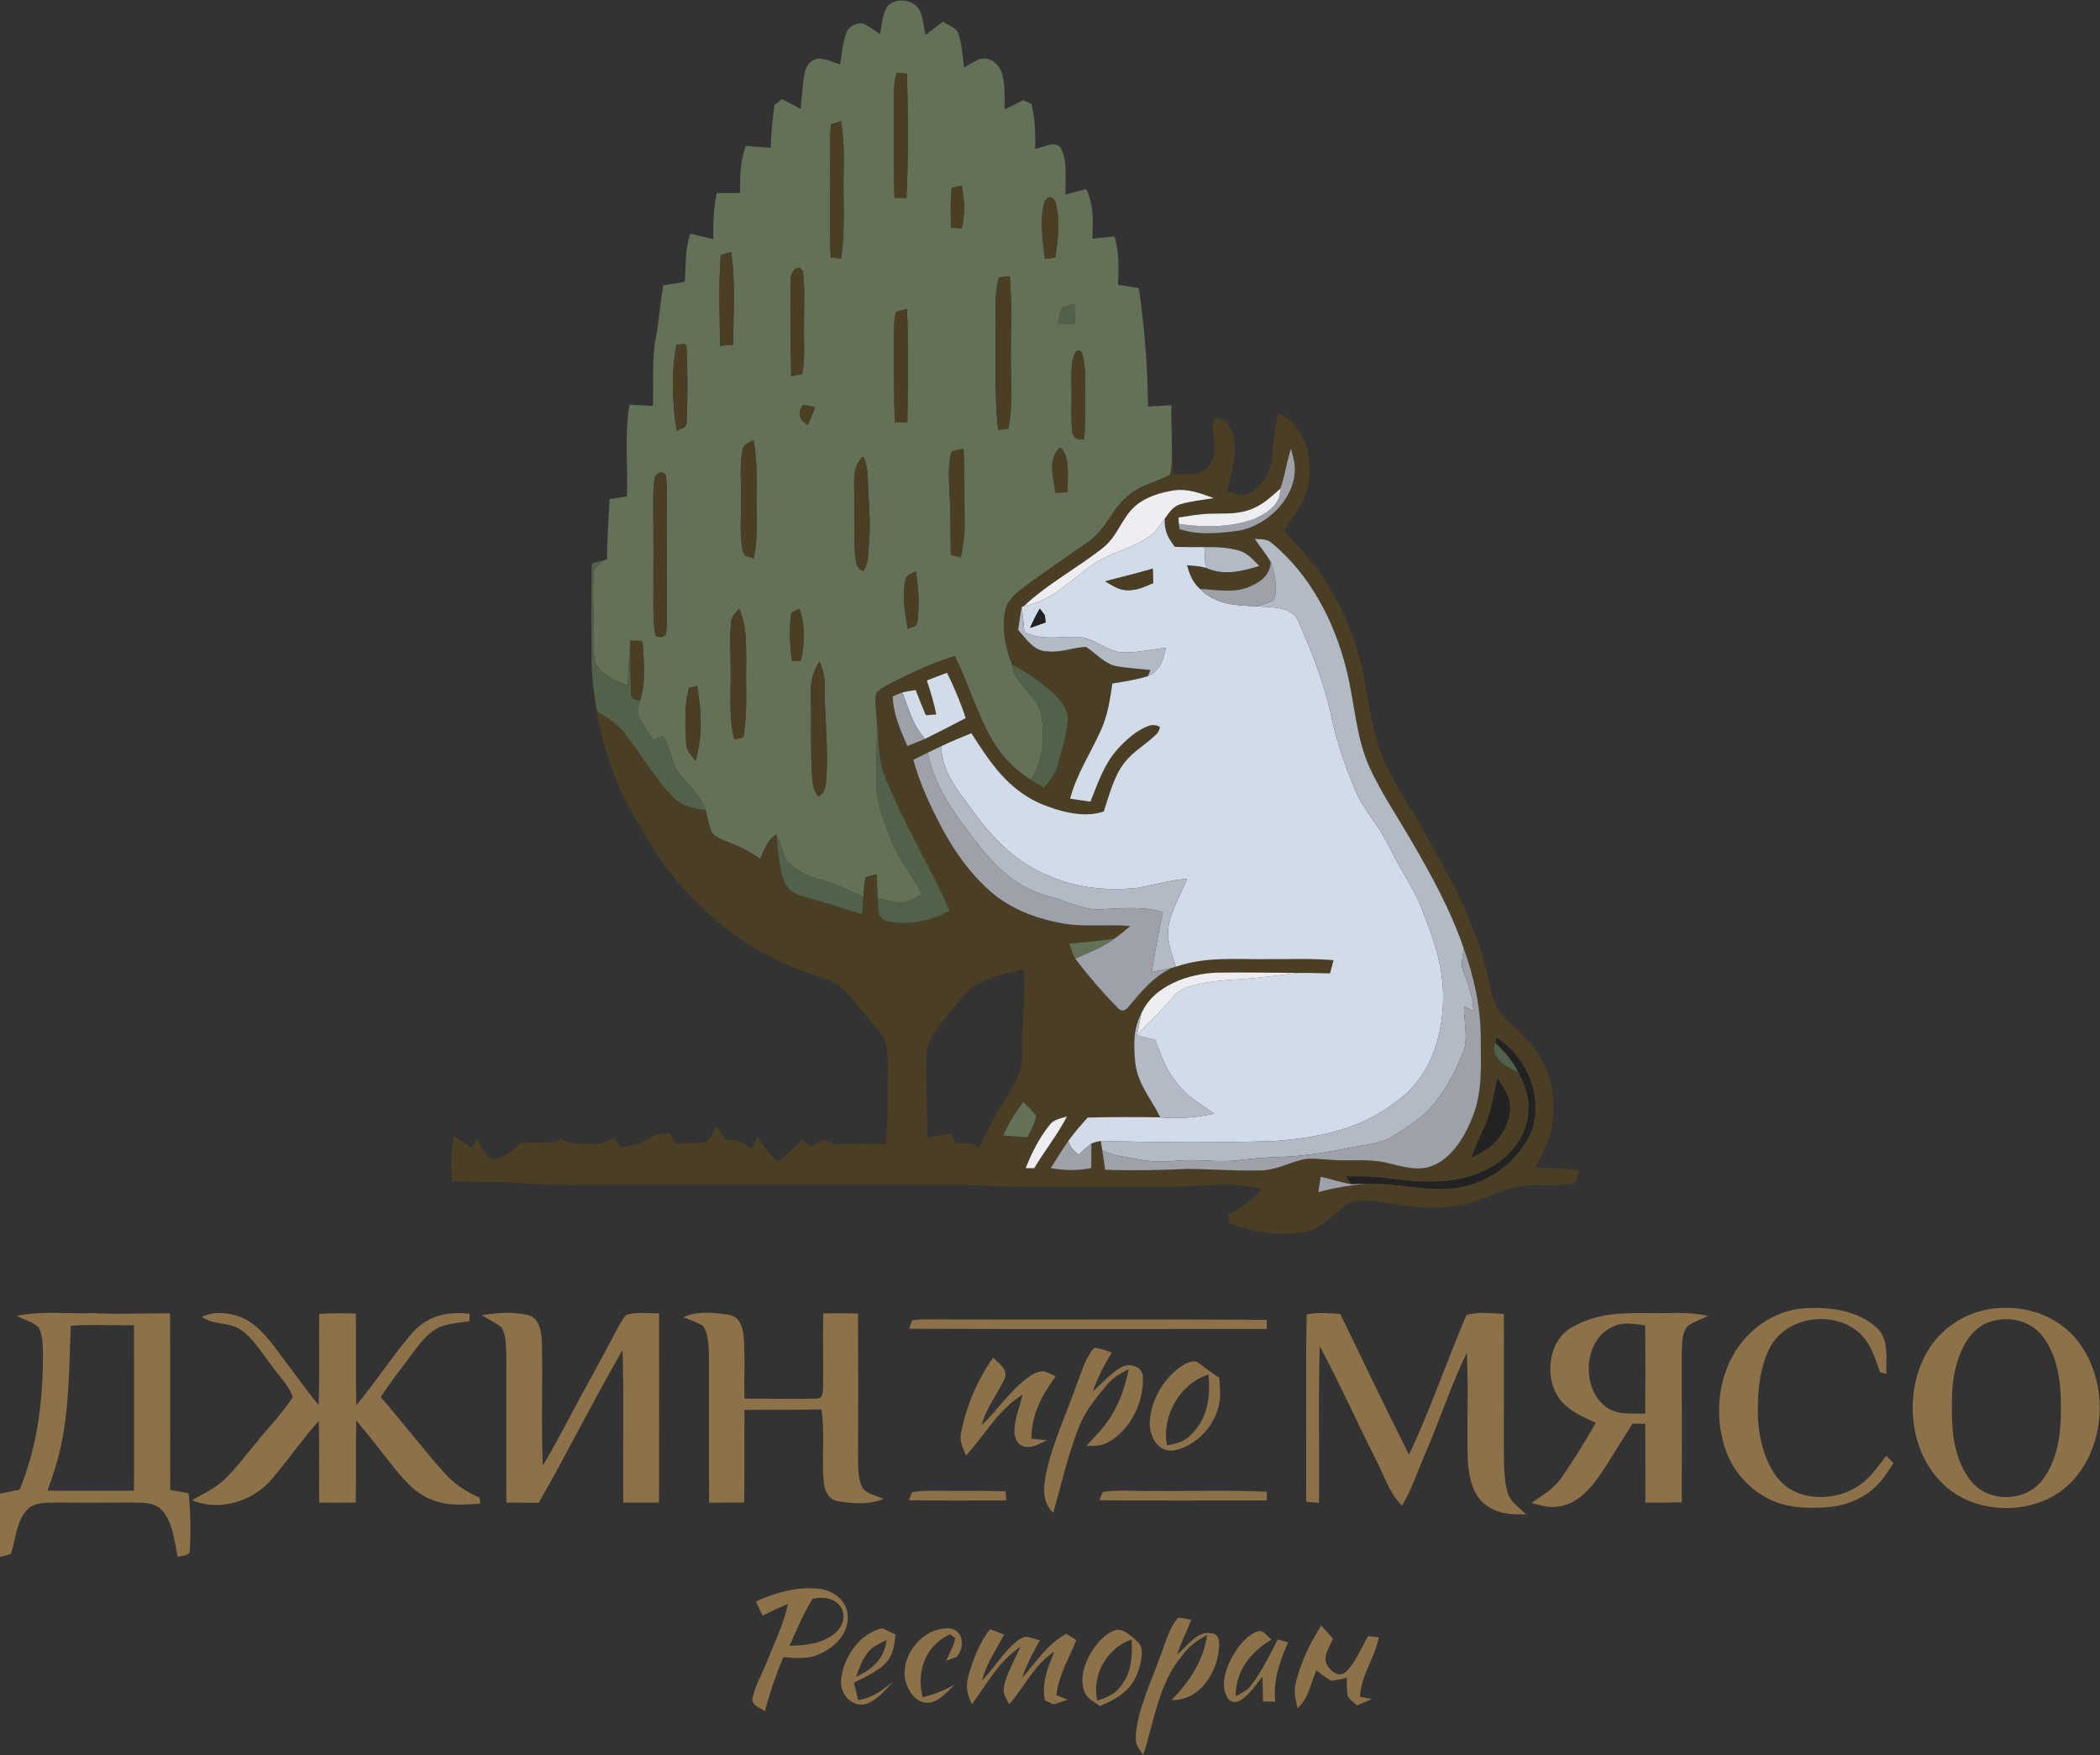 <?xml version="1.0" encoding="UTF-8"?> <svg xmlns="http://www.w3.org/2000/svg" width="140" height="117" viewBox="0 0 140 117" fill="none"><rect x="0" y="0" width="140" height="117" fill="#333333" stroke="none"/><g clip-path="url(#clip0_192_12)"><path d="M32.106 87.664C33.093 87.523 34.154 87.42 35.136 87.642C35.929 87.812 36.078 88.665 36.123 89.352C36.199 92.129 36.067 94.918 36.188 97.696C36.831 96.621 37.42 95.52 38.005 94.412C39.001 92.521 40.066 90.663 41.049 88.766C41.252 88.385 41.46 87.978 41.739 87.649C42.422 87.438 43.228 87.546 43.938 87.55C43.943 91.754 43.952 95.959 43.934 100.162C43.141 100.164 42.348 100.164 41.556 100.16C41.511 96.767 41.602 93.372 41.507 89.981C39.564 93.334 37.838 96.814 35.916 100.176C35.197 100.167 34.477 100.162 33.761 100.156C33.736 96.854 33.756 93.553 33.754 90.252C33.725 89.694 33.745 88.922 33.41 88.452C33.002 88.152 32.537 87.931 32.106 87.664Z" fill="#8D7149"></path><path d="M61.377 0.828C61.542 1.309 61.607 1.833 61.694 2.332C62.08 2.039 62.477 1.739 62.862 1.446C63.17 1.654 63.683 1.822 63.869 2.158C64.13 2.896 64.17 3.735 64.273 4.508C64.619 4.302 64.969 4.064 65.347 3.926C66.012 3.78 66.557 4.232 66.778 4.83C67.024 5.598 66.963 6.495 66.981 7.294C67.394 7.086 67.807 6.88 68.22 6.674C68.403 6.759 68.584 6.844 68.767 6.932C68.995 7.925 69.047 8.908 69.009 9.924C69.585 9.834 70.482 9.241 70.788 10.014C71.177 10.88 70.998 12.039 71.036 12.972C71.494 12.849 71.951 12.724 72.412 12.601C72.938 13.673 72.869 14.749 72.822 15.909C73.316 15.86 73.811 15.808 74.305 15.757C74.606 16.826 74.6 17.885 74.526 18.986C74.99 19.058 75.455 19.132 75.919 19.203C76.303 21.82 76.509 24.45 76.536 27.093C77.056 27.066 77.576 27.039 78.094 27.015C78.09 28.25 78.143 29.486 78.121 30.721C78.096 31.025 78.119 31.406 77.969 31.677C77.078 32.138 76.16 32.299 75.337 32.935C74.131 33.852 73.798 35.276 72.521 36.146C71.15 37.086 69.788 38.035 68.442 39.009C67.919 39.412 67.251 39.882 67.062 40.547C66.738 41.807 67.026 43.114 67.47 44.304C67.6 45.641 69.254 46.368 69.455 47.8C69.603 49.146 69.565 50.855 68.712 51.984C67.64 51.299 66.789 50.437 66.151 49.334C65.13 47.579 64.552 45.562 63.659 43.729C62.212 44.17 60.854 44.81 59.503 45.482C59.133 45.679 58.709 45.889 58.42 46.2C58.3 46.737 58.438 47.355 58.452 47.906C58.492 49.414 58.38 50.925 58.427 52.433C58.465 53.664 59.019 54.931 59.45 56.077C59.952 57.393 60.847 58.376 61.486 59.629C61.109 59.813 60.72 60.043 60.312 60.146C59.722 60.215 59.072 59.996 58.496 59.873C58.478 59.343 58.472 58.814 58.454 58.284C58.206 58.338 57.956 58.398 57.71 58.465C57.612 58.906 57.596 59.336 57.561 59.786C56.65 59.39 55.799 58.922 54.825 58.68C53.961 58.459 52.97 58.024 52.414 57.301C52.142 56.767 52.003 56.167 51.764 55.616C51.148 56.017 50.958 56.621 50.675 57.257C50.134 56.885 49.585 56.541 48.967 56.308C48.482 56.093 47.852 55.923 47.477 55.535C47.245 55.07 47.185 54.513 47.044 54.014C46.658 52.825 45.715 52.243 45.075 51.258C44.764 50.531 44.59 49.761 44.217 49.056C43.996 49.148 43.764 49.237 43.545 49.331C43.186 48.776 42.712 48.197 42.518 47.559C42.509 47.277 42.605 46.983 42.67 46.711C43.065 45.475 42.927 44.014 42.831 42.731C42.563 42.713 42.292 42.704 42.022 42.695C41.946 43.693 41.9 44.694 41.85 45.692C40.984 45.356 40.082 45.034 39.687 44.11C39.475 43.268 39.571 42.326 39.559 41.462C39.591 40.35 39.47 39.21 39.604 38.105C39.615 37.764 40.087 37.525 40.319 37.324L40.466 37.279C40.482 35.938 40.571 34.604 40.636 33.266C41.022 33.21 41.408 33.152 41.797 33.093C41.879 31.059 41.614 28.968 41.969 26.972C42.489 26.999 43.007 27.028 43.527 27.059C43.576 25.446 43.442 23.966 43.735 22.442C43.947 21.309 44.01 20.159 44.222 19.027C44.702 18.946 45.182 18.863 45.66 18.778C45.724 17.681 45.671 16.639 46.008 15.575C46.526 15.696 47.042 15.819 47.56 15.94C47.529 14.899 47.582 13.895 47.776 12.867C48.297 12.867 48.819 12.867 49.339 12.867C49.328 11.788 49.342 10.75 49.724 9.727C50.275 9.767 50.827 9.808 51.378 9.852C51.414 8.892 51.501 7.945 51.63 6.994C51.795 6.864 51.963 6.735 52.13 6.607C52.546 6.824 52.963 7.041 53.379 7.258C53.461 6.457 53.492 5.642 53.642 4.85C53.745 4.362 54.069 3.912 54.609 3.906C55.084 3.935 55.567 4.145 56.013 4.299C56.125 3.586 56.17 2.8 56.447 2.128C56.59 1.735 57.105 1.529 57.494 1.553C57.907 1.73 58.298 2.017 58.67 2.272C58.793 1.674 58.822 0.909 59.182 0.401C59.791 -0.237 61.069 -0.022 61.377 0.828ZM59.635 13.183C59.901 13.187 60.166 13.192 60.432 13.196C60.559 10.47 60.548 7.643 60.457 4.913C60.231 4.881 60.004 4.861 59.776 4.85C59.577 5.522 59.59 6.298 59.588 6.994C59.617 9.058 59.561 11.119 59.635 13.183ZM55.406 8.288C55.259 9.541 55.355 10.873 55.343 12.142C55.335 13.816 55.299 15.488 55.384 17.162C55.611 17.187 55.842 17.212 56.069 17.238C56.375 15.215 56.185 13.29 56.243 11.247C56.277 10.181 56.234 9.138 56.072 8.082C55.848 8.149 55.627 8.216 55.406 8.288ZM63.444 12.531C63.355 13.42 63.377 14.288 63.398 15.177C63.639 15.19 63.877 15.206 64.116 15.22C64.346 14.212 64.308 13.368 64.119 12.357C63.893 12.413 63.668 12.471 63.444 12.531ZM69.665 17.267C69.893 17.234 70.118 17.2 70.346 17.165C70.547 15.963 70.706 14.53 70.324 13.353C70.007 12.99 69.781 13.136 69.614 13.512C69.303 14.685 69.516 16.079 69.665 17.267ZM48.051 17.006C47.897 19.011 47.977 21.043 48.009 23.053C48.297 23.031 48.585 23.006 48.875 22.981C48.888 20.947 49.047 18.814 48.743 16.804C48.511 16.869 48.281 16.936 48.051 17.006ZM52.742 25.076C52.99 25.034 53.236 24.982 53.481 24.929C53.696 23.91 53.568 22.805 53.602 21.766C53.577 20.533 53.691 19.259 53.517 18.04C53.144 17.563 52.671 18.183 52.722 18.622C52.66 20.768 52.711 22.928 52.742 25.076ZM66.539 28.657C66.765 28.631 66.99 28.604 67.218 28.577C67.504 27.272 67.388 25.996 67.394 24.676C67.347 22.594 67.499 20.49 67.318 18.416C67.07 18.433 66.827 18.463 66.584 18.505C66.343 19.394 66.361 20.401 66.363 21.319C66.414 23.774 66.273 26.209 66.539 28.657ZM70.525 21.574C70.904 21.574 71.282 21.574 71.659 21.574C71.652 21.133 71.643 20.694 71.635 20.255C71.338 20.32 71.052 20.412 70.777 20.528C70.652 20.86 70.596 21.227 70.525 21.574ZM59.671 28.14C59.943 28.143 60.216 28.147 60.488 28.152C60.535 25.631 60.562 23.105 60.466 20.584C60.227 20.645 59.988 20.71 59.751 20.784C59.561 21.368 59.606 22.05 59.593 22.661C59.626 24.492 59.559 26.312 59.671 28.14ZM45.097 22.986C44.74 24.83 44.809 26.874 45.115 28.722C45.477 28.519 45.807 28.552 45.778 28.038C45.843 26.41 45.849 24.633 45.758 23.008L45.628 22.925C45.45 22.941 45.273 22.961 45.097 22.986ZM71.436 26.466C71.442 27.212 71.398 27.975 71.476 28.716C71.516 29.159 71.826 29.394 72.269 29.259C72.382 28.266 72.331 27.243 72.351 26.242C72.349 25.34 72.405 24.302 72.103 23.442C71.654 23.174 71.652 23.691 71.509 23.993C71.375 24.799 71.449 25.652 71.436 26.466ZM53.854 28.34C54.026 27.941 54.198 27.545 54.348 27.138C54.078 27.075 53.81 27.021 53.535 26.99C53.131 27.603 53.3 27.948 53.854 28.34ZM50.255 37.227C50.413 36.328 50.489 35.439 50.451 34.524C50.382 32.767 50.576 31.077 50.233 29.333C49.9 29.553 49.531 29.577 49.489 30.05C49.297 31.137 49.426 32.301 49.402 33.405C49.417 34.49 49.284 35.674 49.529 36.735C49.578 37.147 49.949 37.075 50.255 37.227ZM63.389 36.997C63.61 37.05 63.833 37.104 64.054 37.156C64.219 36.359 64.326 35.562 64.306 34.748C64.279 33.134 64.315 31.524 64.235 29.913C63.967 29.965 63.701 30.029 63.44 30.103C63.199 30.927 63.25 31.885 63.295 32.735C63.386 34.157 63.357 35.573 63.389 36.997ZM70.373 32.856C70.643 32.838 70.911 32.823 71.181 32.805C71.134 31.943 71.407 30.444 70.677 29.828C69.821 30.6 70.225 31.876 70.373 32.856ZM57.534 30.428C56.741 31.234 56.983 32.153 56.949 33.181C57.018 34.591 56.86 36.039 57.065 37.433C57.083 37.711 57.239 37.923 57.534 38.069C57.92 37.568 57.867 36.916 57.931 36.314C58.023 35.193 57.972 34.078 57.896 32.957C57.822 32.059 57.949 31.234 57.534 30.428ZM44.452 34.3C44.441 33.434 44.521 32.532 44.383 31.677C44.166 31.31 43.713 31.54 43.657 31.858C43.536 32.429 43.55 33.047 43.55 33.628C43.574 35.867 43.563 38.105 43.559 40.343C43.563 41.01 43.563 41.719 43.701 42.373C43.994 42.514 44.222 42.487 44.383 42.29C44.472 41.802 44.463 41.285 44.465 40.791C44.443 38.626 44.443 36.464 44.452 34.3ZM60.513 41.925C60.745 41.778 61.16 41.782 61.156 41.435C61.303 40.332 61.252 39.179 61.051 38.085C60.836 38.219 60.479 38.311 60.381 38.563C60.115 39.62 60.325 40.867 60.513 41.925ZM52.74 40.864C52.606 41.939 52.653 43.008 52.807 44.078C53.001 44.063 53.196 44.049 53.39 44.036C53.66 42.854 53.702 41.73 53.283 40.576C53.099 40.667 52.919 40.764 52.74 40.864ZM48.955 49.304C49.154 49.253 49.355 49.202 49.556 49.15C49.849 47.476 49.703 45.833 49.743 44.148C49.728 42.939 49.806 41.675 49.261 40.56C49.074 40.822 48.761 41.111 48.743 41.449C48.638 42.413 48.712 43.403 48.705 44.372C48.75 46.061 48.551 47.639 48.955 49.304ZM54.62 44.094C54.214 44.781 54.035 45.352 54.06 46.16C54.098 47.95 54.031 49.748 54.124 51.534C54.194 52.071 54.142 52.702 54.584 53.092C55.078 52.767 55.042 52.29 55.1 51.762C55.181 50.251 55.078 48.785 55.009 47.281C54.942 46.142 55.145 45.155 54.62 44.094ZM45.939 45.86C45.595 47.015 45.695 48.326 45.742 49.519C45.756 50.043 46.086 50.321 46.367 50.721C46.863 49.063 46.758 47.411 46.484 45.723C46.303 45.768 46.122 45.813 45.939 45.86Z" fill="#637158"></path><path d="M59.776 4.85C60.004 4.861 60.231 4.881 60.457 4.913C60.548 7.643 60.559 10.47 60.432 13.196C60.166 13.192 59.901 13.187 59.635 13.183C59.561 11.119 59.617 9.058 59.588 6.994C59.59 6.298 59.577 5.522 59.776 4.85Z" fill="#4A3E24"></path><path d="M56.072 8.082C56.234 9.138 56.277 10.181 56.243 11.247C56.185 13.29 56.375 15.215 56.069 17.238C55.842 17.212 55.611 17.187 55.384 17.162C55.299 15.488 55.335 13.816 55.343 12.142C55.355 10.873 55.259 9.541 55.406 8.288C55.627 8.216 55.848 8.149 56.072 8.082Z" fill="#4A3E24"></path><path d="M64.119 12.357C64.308 13.368 64.346 14.212 64.116 15.22C63.877 15.206 63.639 15.19 63.398 15.177C63.377 14.288 63.355 13.42 63.444 12.531C63.668 12.471 63.893 12.413 64.119 12.357Z" fill="#4A3E24"></path><path d="M70.324 13.353C70.706 14.53 70.547 15.963 70.346 17.165C70.118 17.2 69.893 17.234 69.665 17.267C69.516 16.079 69.303 14.685 69.614 13.512C69.781 13.136 70.007 12.99 70.324 13.353Z" fill="#4A3E24"></path><path d="M48.743 16.804C49.047 18.814 48.888 20.947 48.875 22.981C48.585 23.006 48.297 23.031 48.009 23.053C47.977 21.043 47.897 19.011 48.051 17.006C48.281 16.936 48.511 16.869 48.743 16.804Z" fill="#4A3E24"></path><path d="M53.517 18.04C53.691 19.259 53.577 20.533 53.602 21.766C53.568 22.805 53.696 23.91 53.481 24.929C53.236 24.982 52.99 25.034 52.742 25.076C52.711 22.928 52.66 20.768 52.722 18.622C52.671 18.183 53.144 17.563 53.517 18.04Z" fill="#4A3E24"></path><path d="M66.584 18.505C66.827 18.463 67.07 18.433 67.318 18.416C67.499 20.49 67.347 22.594 67.394 24.676C67.388 25.996 67.504 27.272 67.218 28.577C66.99 28.604 66.765 28.631 66.539 28.657C66.273 26.209 66.414 23.774 66.363 21.319C66.361 20.401 66.343 19.394 66.584 18.505Z" fill="#4A3E24"></path><path d="M71.635 20.255C71.643 20.694 71.652 21.133 71.659 21.574C71.282 21.574 70.904 21.574 70.525 21.574C70.596 21.227 70.652 20.86 70.777 20.528C71.052 20.412 71.338 20.32 71.635 20.255Z" fill="#526149"></path><path d="M59.751 20.784C59.988 20.71 60.227 20.645 60.466 20.584C60.562 23.105 60.535 25.631 60.488 28.152C60.216 28.147 59.943 28.143 59.671 28.14C59.559 26.312 59.626 24.492 59.593 22.661C59.606 22.05 59.561 21.368 59.751 20.784Z" fill="#4A3E24"></path><path d="M45.628 22.925L45.758 23.008C45.849 24.633 45.843 26.41 45.778 28.037C45.807 28.552 45.477 28.519 45.115 28.722C44.809 26.874 44.74 24.83 45.097 22.986C45.273 22.961 45.45 22.941 45.628 22.925Z" fill="#4A3E24"></path><path d="M72.103 23.442C72.405 24.302 72.349 25.34 72.351 26.242C72.331 27.243 72.382 28.266 72.269 29.259C71.826 29.394 71.516 29.159 71.476 28.716C71.398 27.975 71.442 27.212 71.436 26.466C71.449 25.652 71.376 24.799 71.509 23.993C71.652 23.691 71.655 23.174 72.103 23.442Z" fill="#4A3E24"></path><path d="M53.535 26.99C53.81 27.021 54.078 27.075 54.348 27.138C54.198 27.545 54.026 27.941 53.854 28.34C53.3 27.948 53.131 27.603 53.535 26.99Z" fill="#4A3E24"></path><path d="M78.094 27.015C78.183 28.55 78.083 30.081 78.239 31.614C79.03 31.587 80.055 31.775 80.593 31.039C81.106 30.374 80.963 29.698 80.894 28.922C80.89 28.588 80.74 28.127 80.986 27.854C81.524 27.896 81.772 28.046 82.013 28.537C82.705 29.9 82.084 31.366 81.816 32.755C82.334 32.879 82.819 33.165 83.326 32.867C84.223 32.355 84.795 31.292 84.84 30.269C84.9 29.336 84.989 28.416 85.242 27.509C86.943 28.371 87.481 30.278 87.258 32.071C87.13 33.416 86.293 34.291 85.592 35.376C86.543 36.444 87.508 37.366 88.278 38.584C89.276 40.159 90.105 41.887 90.587 43.691C91.156 45.782 91.281 48.056 92.025 50.086C92.706 51.977 93.936 53.626 94.934 55.406C96.705 58.548 98.444 61.646 99.221 65.209C99.451 66.14 99.527 67.06 100.244 67.767C101.122 68.651 102.048 69.376 102.678 70.484C103.524 71.859 103.714 73.468 103.484 75.043C103.339 76.006 102.76 76.953 102.352 77.834C103.341 77.846 104.328 77.892 105.313 77.998C105.167 78.287 105.15 78.906 104.745 78.936C103.68 79.119 102.557 78.918 101.479 79.054C100.315 79.18 99.277 79.826 98.107 80.146C96.464 80.625 94.811 80.556 93.141 80.281C92.201 80.155 91.125 79.905 90.183 80.084C89.158 80.504 88.47 81.72 87.269 82.038C85.525 82.49 83.536 82.143 81.879 81.494C81.892 81.312 81.906 81.131 81.919 80.95C82.767 80.502 83.507 80.005 84.109 79.24C82.026 78.757 80.137 79.117 78.038 79.106C74.765 79.11 71.489 79.092 68.214 79.112C66.575 79.135 64.943 78.956 63.301 78.994C56.083 78.983 48.862 78.983 41.643 78.985C39.325 78.994 37.039 79.059 34.723 78.862C33.189 78.727 31.66 78.815 30.121 78.743C30.059 77.727 30.088 76.735 30.262 75.731C30.655 75.986 31.066 76.252 31.454 76.512C31.573 76.31 31.691 76.109 31.809 75.907C32.149 76.478 32.312 77.302 33.138 77.234C33.743 77.109 34.272 76.538 34.754 76.174C35.54 76.194 36.322 76.129 37.108 76.138C37.186 76.057 37.262 75.979 37.34 75.898C38.115 76.308 38.916 76.281 39.769 76.243C40.209 76.232 40.542 76.021 40.937 75.84C41.073 76.057 41.216 76.274 41.352 76.492C42.016 76.38 42.634 76.326 43.201 75.927C43.643 75.594 44.128 75.569 44.659 75.525C44.78 75.762 44.903 75.999 45.023 76.236C45.684 76.149 46.338 76.21 46.999 76.171C47.359 75.963 47.535 75.41 47.756 75.066C47.964 75.381 48.174 75.697 48.388 76.008C49.147 75.887 49.476 76.149 50.081 76.563C50.226 76.303 50.371 76.044 50.516 75.784C50.889 76.418 51.318 76.962 51.854 77.465C52.394 76.982 52.932 76.494 53.464 76.001C53.676 76.147 53.888 76.297 54.102 76.44C54.346 76.286 54.584 76.129 54.828 75.974C55.192 76.122 55.408 76.18 55.754 76.292C56.86 76.21 57.922 76.221 59.037 76.281C59.247 74.594 59.153 72.922 59.186 71.23C59.173 70.507 59.229 69.649 58.807 69.025C58.344 68.322 57.719 67.722 57.197 67.062C56.735 66.518 56.268 65.836 55.614 65.522C54.892 65.166 54.093 64.954 53.343 64.66C50.052 63.434 47.167 61.221 44.959 58.499C43.851 57.203 43.096 55.793 42.214 54.329C40.991 52.203 40.185 49.855 39.803 47.431C40.437 47.798 41.044 48.158 41.516 48.734C42.681 50.146 43.617 51.878 44.916 53.176C45.521 53.781 46.247 53.852 47.044 54.014C47.185 54.513 47.245 55.07 47.477 55.535C47.852 55.923 48.482 56.093 48.967 56.308C49.585 56.541 50.134 56.885 50.675 57.257C50.958 56.621 51.148 56.017 51.764 55.616C51.88 56.679 51.896 57.91 52.34 58.895C52.644 59.531 53.312 59.669 53.926 59.866C55.125 60.18 56.288 60.598 57.48 60.941C57.507 60.556 57.536 60.171 57.561 59.786C57.596 59.336 57.612 58.906 57.71 58.465C57.956 58.398 58.206 58.338 58.454 58.284C58.472 58.814 58.478 59.343 58.496 59.873C58.566 60.368 58.458 61.232 59.075 61.395C60.546 61.717 62.004 61.415 63.315 60.71C61.939 57.613 60.124 54.687 58.892 51.496C58.548 50.365 58.559 49.081 58.452 47.906C58.438 47.355 58.3 46.737 58.42 46.2C58.709 45.889 59.133 45.679 59.503 45.482C60.854 44.81 62.212 44.17 63.659 43.729C64.552 45.562 65.13 47.579 66.151 49.334C66.789 50.437 67.64 51.299 68.712 51.984C68.982 52.14 69.308 52.346 69.591 52.51C70.009 52.022 70.384 51.547 70.543 50.909C70.808 49.945 71.123 48.946 71.183 47.944C71.195 47.136 70.538 46.467 69.966 45.979C69.198 45.35 68.37 44.721 67.47 44.304C67.026 43.114 66.738 41.807 67.062 40.547C67.251 39.882 67.919 39.412 68.442 39.009C69.788 38.035 71.15 37.086 72.521 36.146C73.798 35.276 74.131 33.852 75.337 32.935C76.16 32.299 77.078 32.138 77.969 31.677C78.119 31.406 78.096 31.025 78.121 30.721C78.143 29.486 78.09 28.25 78.094 27.015ZM86.065 29.886C85.99 30.15 85.916 30.414 85.847 30.681C85.69 31.299 85.581 31.997 85.342 32.585C84.661 33.19 84.045 33.774 83.147 34.033C82.33 34.289 81.555 34.215 80.716 34.242C79.983 34.255 79.286 34.389 78.565 34.497C78.574 34.642 78.583 34.788 78.594 34.926L78.626 35.262C79.827 35.69 81.265 35.549 82.511 35.388C84.699 35.045 86.923 32.668 86.175 30.354C86.141 30.197 86.103 30.041 86.065 29.886ZM68.256 40.403L68.115 40.45C68.026 40.963 67.948 41.48 67.877 41.995C68.408 42.556 68.917 43.409 69.779 43.411C70.699 43.526 71.507 43.161 72.396 43.118C73.059 43.537 73.588 44.208 74.381 44.396C75.142 44.542 75.93 44.569 76.701 44.665C76.638 44.801 76.576 44.94 76.516 45.077C75.743 45.314 74.953 45.432 74.155 45.562C74.006 46.634 73.847 47.675 73.396 48.667C72.709 50.213 71.775 51.578 71.34 53.241C71.791 53.309 72.244 53.373 72.697 53.434C73.195 52.207 73.582 50.988 74.47 49.976C75.066 49.309 75.832 48.617 76.696 48.347C76.946 48.309 77.156 48.344 77.326 48.459C77.295 48.673 77.208 48.846 77.062 48.973C76.368 49.649 75.542 50.077 74.937 50.871C74.249 51.767 73.943 53.027 73.584 54.092C72.235 54.555 70.605 54.083 69.328 53.553C67.169 52.581 65.985 50.806 64.762 48.877C64.076 49.146 63.402 49.434 62.736 49.745C62.44 49.882 62.147 50.027 61.852 50.171C61.531 50.327 61.209 50.489 60.886 50.645C61.321 52.232 62.02 53.732 62.788 55.18C63.701 56.89 64.92 58.577 66.459 59.772C67.727 60.721 69.241 61.261 70.788 61.543C72.284 61.82 73.809 61.592 75.348 61.726C75.015 62.011 74.676 62.304 74.316 62.554C73.318 62.731 72.289 62.801 71.279 62.897C71.411 63.221 71.516 63.584 71.672 63.895C72.537 65.023 73.503 66.151 74.499 67.165C74.778 67.474 75.004 67.387 75.247 67.096C76.105 66.077 76.897 65.099 78.128 64.511L78.398 64.437C80.432 63.741 82.41 63.965 84.514 63.935C85.983 63.944 87.439 63.875 88.903 64.005C88.825 64.298 88.747 64.591 88.669 64.884C87.972 64.869 87.271 64.846 86.575 64.853C84.77 64.84 82.966 64.806 81.164 64.833C79.273 64.884 76.879 65.697 76.08 67.584C75.524 68.631 75.58 69.734 75.689 70.883C75.866 72.293 76.741 73.233 77.357 74.482C75.743 74.45 74.126 74.457 72.512 74.493C72.059 74.994 71.619 75.502 71.224 76.048C70.808 76.637 70.431 77.259 70.045 77.868C70.969 78.018 71.829 78.054 72.751 77.861C72.751 77.313 72.753 76.764 72.76 76.216C72.961 76.142 73.175 76.086 73.385 76.05L73.481 76.664C73.548 77.1 73.611 77.539 73.675 77.975C75.504 78.038 77.331 78.002 79.157 77.917C80.791 77.933 82.437 78.067 84.076 78.016C85.067 77.989 85.833 77.55 86.764 77.313C87.383 77.147 88.117 77.284 88.756 77.317C90.071 77.422 91.221 77.205 92.496 77.525C93.528 77.758 94.608 78.128 95.633 77.651C96.895 77.082 97.725 75.63 98.194 74.383C98.862 72.671 98.71 71.021 98.719 69.215C98.717 67.183 98.281 65.128 97.582 63.224C96.732 60.71 95.419 58.322 94.084 56.037C93.161 54.441 92.103 52.877 91.328 51.205C90.37 49.15 90.303 46.67 89.721 44.474C88.919 41.348 87.329 38.317 84.826 36.231C84.476 35.902 84.092 35.961 83.649 35.92C83.996 36.437 84.409 36.923 84.717 37.465C84.661 38.414 83.935 38.864 83.134 39.177C82.191 39.528 80.992 39.307 80.001 39.257C79.507 38.825 79.309 38.291 79.132 37.677C79.552 37.711 79.961 37.733 80.367 37.841C81.6 38.387 82.73 38.096 83.955 37.724C83.549 37.33 83.183 36.871 82.62 36.708C81.847 36.482 81.088 36.462 80.291 36.469C79.635 36.475 78.981 36.469 78.324 36.455C77.851 35.833 77.616 35.394 77.65 34.577C77.936 34.177 78.197 33.76 78.695 33.608C79.412 33.398 80.18 33.328 80.914 33.203C80.028 32.885 79.215 32.55 78.246 32.693C77.359 32.827 76.377 33.127 75.687 33.727C74.781 34.517 74.522 35.717 73.548 36.502C71.82 37.87 69.886 38.879 68.256 40.403ZM61.788 45.361C62.038 46.106 62.27 46.854 62.417 47.626C62.185 47.644 61.953 47.659 61.721 47.675C61.488 47.118 61.256 46.56 61.044 45.996C60.745 46.037 60.448 46.084 60.155 46.153C59.939 46.236 59.727 46.325 59.514 46.422C59.557 47.624 60.021 48.649 60.492 49.727C60.897 49.575 61.281 49.419 61.678 49.248C62.585 48.799 63.484 48.338 64.38 47.868C64.045 46.827 63.618 45.826 63.134 44.846C62.683 45.014 62.234 45.184 61.788 45.361ZM61.814 75.838C62.341 75.737 62.868 75.634 63.395 75.534C63.498 75.773 63.601 76.013 63.701 76.252C64.409 76.151 64.628 76.165 65.273 76.476C65.905 75.276 66.474 74.054 67.222 72.919C67.738 72.123 68.16 71.323 68.136 70.343C68.122 68.427 68.363 66.536 68.247 64.623C67.202 64.858 66.021 65.101 65.09 65.648C64.355 66.102 63.806 66.948 63.248 67.602C62.553 68.477 61.814 69.126 61.767 70.328C61.667 72.158 61.87 74 61.814 75.838ZM99.688 69.504C99.286 70.473 100.474 71.189 101.222 71.48C101.691 72.306 101.986 73.179 101.894 74.144C101.805 75.757 100.713 77.067 99.355 77.837C97.549 78.895 95.24 78.877 93.222 78.638C92.047 78.461 90.917 78.394 89.727 78.43C89.857 78.6 89.986 78.77 90.114 78.938C89.406 78.835 88.745 78.586 88.044 78.441C87.992 78.781 87.941 79.124 87.89 79.464C88.926 79.177 89.986 79.014 91.054 78.902C93.132 78.801 95.068 79.471 97.201 79.164C99.311 78.828 101.235 77.371 102.093 75.404C102.91 73.168 101.765 70.406 99.777 69.193L99.688 69.504ZM99.829 71.85C99.59 72.915 99.458 74.029 99.018 75.014C98.708 75.717 98.373 76.409 98.1 77.127C99.442 76.624 100.427 75.592 100.653 74.146C100.773 73.244 100.271 72.572 99.829 71.85ZM66.874 75.688C67.414 75.731 67.955 75.769 68.495 75.811C68.714 75.363 68.989 74.878 69.082 74.385C68.846 74.045 68.517 73.745 68.225 73.452C67.682 74.164 67.254 74.88 66.874 75.688ZM68.379 77.866C68.569 77.868 68.758 77.87 68.948 77.87C69.656 76.684 70.505 75.639 71.132 74.417C70.701 74.567 70.252 74.603 69.964 74.999C69.285 75.845 68.774 76.859 68.379 77.866Z" fill="#4A3E24"></path><path d="M50.233 29.333C50.576 31.077 50.382 32.767 50.451 34.524C50.489 35.439 50.413 36.328 50.255 37.227C49.949 37.075 49.578 37.147 49.529 36.735C49.284 35.674 49.418 34.49 49.402 33.405C49.426 32.301 49.297 31.137 49.489 30.05C49.531 29.577 49.9 29.553 50.233 29.333Z" fill="#4A3E24"></path><path d="M63.44 30.103C63.701 30.029 63.967 29.965 64.235 29.913C64.315 31.524 64.279 33.134 64.306 34.748C64.326 35.562 64.219 36.359 64.054 37.156C63.833 37.104 63.61 37.05 63.389 36.997C63.357 35.573 63.386 34.157 63.295 32.735C63.25 31.885 63.199 30.927 63.44 30.103Z" fill="#4A3E24"></path><path d="M70.677 29.828C71.407 30.444 71.134 31.943 71.181 32.805C70.911 32.823 70.643 32.838 70.373 32.856C70.225 31.876 69.821 30.6 70.677 29.828Z" fill="#4A3E24"></path><path d="M86.065 29.886C86.103 30.041 86.141 30.197 86.175 30.354C86.923 32.668 84.699 35.045 82.511 35.388C81.265 35.549 79.827 35.69 78.626 35.262L78.594 34.926C80.249 35.161 82.075 35.173 83.656 34.571C84.48 34.181 85.398 33.628 85.342 32.585C85.581 31.997 85.69 31.298 85.847 30.681C85.916 30.414 85.99 30.15 86.065 29.886Z" fill="#9EA0AA"></path><path d="M57.534 30.428C57.949 31.233 57.822 32.059 57.896 32.957C57.972 34.078 58.023 35.193 57.931 36.314C57.867 36.916 57.92 37.568 57.534 38.069C57.239 37.923 57.083 37.711 57.065 37.433C56.86 36.039 57.018 34.591 56.949 33.181C56.983 32.153 56.741 31.233 57.534 30.428Z" fill="#4A3E24"></path><path d="M44.383 31.677C44.521 32.532 44.441 33.434 44.452 34.3C44.443 36.464 44.443 38.626 44.465 40.791C44.463 41.285 44.472 41.802 44.383 42.29C44.222 42.487 43.994 42.514 43.702 42.373C43.563 41.719 43.563 41.01 43.559 40.343C43.563 38.105 43.574 35.867 43.55 33.628C43.55 33.046 43.536 32.429 43.657 31.858C43.713 31.54 44.166 31.31 44.383 31.677Z" fill="#4A3E24"></path><path d="M78.246 32.693C79.215 32.55 80.028 32.885 80.914 33.203C80.18 33.328 79.412 33.398 78.695 33.608C78.197 33.76 77.936 34.177 77.65 34.577C77.333 35.025 77.062 35.453 76.607 35.773C75.343 36.654 73.856 36.847 72.606 37.807C71.204 38.843 70.027 40.07 68.256 40.403C69.886 38.879 71.82 37.87 73.548 36.502C74.522 35.717 74.781 34.517 75.687 33.727C76.377 33.127 77.359 32.827 78.246 32.693Z" fill="#EEEDF2"></path><path d="M85.342 32.585C85.398 33.628 84.48 34.181 83.656 34.571C82.075 35.173 80.249 35.162 78.594 34.927C78.583 34.788 78.574 34.642 78.565 34.497C79.287 34.389 79.983 34.255 80.716 34.242C81.555 34.215 82.33 34.289 83.147 34.033C84.045 33.774 84.661 33.19 85.342 32.585Z" fill="#EEEDF2"></path><path d="M77.65 34.577C77.616 35.394 77.851 35.833 78.324 36.455C78.981 36.469 79.635 36.475 80.291 36.469C80.318 36.925 80.345 37.384 80.367 37.841C79.961 37.733 79.552 37.711 79.132 37.677C79.309 38.291 79.507 38.825 80.001 39.257C81.077 40.323 82.37 40.361 83.799 40.414C84.665 40.495 86.181 40.394 86.55 41.408C87.459 43.456 88.272 45.535 88.751 47.731C89.111 49.481 89.707 51.16 90.406 52.803C90.757 53.611 91.27 54.284 91.768 55.001C92.242 55.681 92.599 56.415 92.978 57.149C93.561 58.288 94.282 59.309 94.758 60.507C95.564 62.561 96.281 64.502 96.205 66.753C96.149 69.24 95.258 71.921 93.13 73.38C90.795 75.274 87.883 75.845 84.96 76.055C81.104 76.189 77.239 76.151 73.385 76.05C73.175 76.086 72.961 76.142 72.76 76.216C72.463 76.456 72.184 76.711 71.9 76.964C71.567 76.684 71.333 76.492 71.224 76.048C71.619 75.502 72.059 74.994 72.512 74.493C74.126 74.457 75.743 74.45 77.357 74.482C78.581 74.578 79.751 74.508 80.948 74.231C80.025 73.586 79.128 73.089 78.436 72.17C77.75 71.323 77.38 70.346 77.034 69.327C76.62 69.224 76.21 69.121 75.799 69.018C76.446 68.235 77.228 67.59 77.884 66.818C78.208 66.462 78.494 66.062 78.956 65.887C80.235 65.372 81.807 65.343 83.172 65.234C84.313 65.157 85.438 64.972 86.575 64.853C87.271 64.846 87.972 64.869 88.669 64.884C88.747 64.591 88.825 64.298 88.903 64.005C87.439 63.875 85.983 63.944 84.514 63.935C82.41 63.964 80.432 63.741 78.398 64.437C78.092 63.519 77.741 62.682 77.911 61.688C78.116 60.621 78.726 59.591 79.141 58.586C77.996 58.651 76.926 58.996 75.808 59.188C73.791 59.385 71.762 59.202 69.897 58.365C67.836 57.541 66.325 56.037 65.025 54.28C63.978 52.814 62.85 51.65 62.736 49.745C63.402 49.434 64.076 49.146 64.762 48.877C65.985 50.806 67.169 52.581 69.328 53.553C70.605 54.083 72.235 54.555 73.584 54.092C73.943 53.026 74.249 51.767 74.937 50.871C75.542 50.077 76.368 49.649 77.062 48.973C77.208 48.846 77.295 48.673 77.326 48.459C77.156 48.344 76.946 48.309 76.696 48.346C75.832 48.617 75.066 49.309 74.47 49.976C73.582 50.988 73.195 52.207 72.697 53.434C72.244 53.373 71.791 53.309 71.34 53.241C71.775 51.578 72.709 50.213 73.396 48.667C73.847 47.675 74.006 46.634 74.155 45.562C74.953 45.432 75.743 45.314 76.516 45.077C77.357 44.689 77.545 44.022 77.721 43.174C76.792 43.288 75.841 43.503 74.906 43.494C73.814 43.472 72.896 42.451 71.793 42.456C70.556 42.42 69.469 42.704 68.296 42.145C68.243 41.578 68.183 41.014 68.115 40.45L68.256 40.403C70.027 40.07 71.204 38.843 72.606 37.807C73.856 36.847 75.343 36.654 76.607 35.773C77.062 35.453 77.333 35.025 77.65 34.577ZM73.684 38.752C74.138 39.007 74.591 39.34 75.131 39.338C75.776 39.371 76.297 39.107 76.875 38.872C76.868 38.55 76.859 38.23 76.85 37.908C75.801 38.219 74.738 38.465 73.684 38.752ZM68.674 41.856C69.017 41.735 69.361 41.61 69.705 41.489C69.69 41.328 69.674 41.166 69.654 41.008C69.547 40.86 69.433 40.714 69.317 40.573C69.071 40.983 68.866 41.417 68.674 41.856Z" fill="#D2DCE8"></path><path d="M83.65 35.92C84.092 35.961 84.476 35.902 84.826 36.231C87.329 38.317 88.919 41.348 89.721 44.474C90.303 46.67 90.37 49.15 91.328 51.205C92.103 52.877 93.161 54.441 94.084 56.037C95.419 58.322 96.732 60.71 97.582 63.224C97.538 63.815 97.326 64.275 97.585 64.831C97.944 65.69 98.15 66.453 98.241 67.384C98.029 67.284 97.815 67.183 97.6 67.08C97.589 68.163 97.949 69.367 97.457 70.325C96.971 71.552 96.343 72.709 95.475 73.709C94.818 74.515 93.836 75.093 92.972 75.67C92.139 76.245 91.154 76.27 90.181 76.469C88.6 76.785 87.019 77.062 85.402 77.118C84.435 77.147 83.489 77.219 82.526 77.34C81.242 77.499 80.01 77.259 78.726 77.355C77.815 77.422 76.922 77.481 76.018 77.297C75.187 77.132 74.218 77.078 73.481 76.664L73.385 76.05C77.239 76.151 81.104 76.189 84.96 76.055C87.883 75.845 90.795 75.274 93.13 73.38C95.258 71.921 96.149 69.24 96.205 66.753C96.281 64.502 95.564 62.561 94.758 60.507C94.282 59.309 93.561 58.288 92.978 57.149C92.599 56.415 92.242 55.681 91.768 55.001C91.27 54.284 90.757 53.611 90.406 52.803C89.707 51.16 89.111 49.481 88.751 47.731C88.272 45.535 87.459 43.456 86.55 41.408C86.181 40.394 84.665 40.495 83.799 40.414C84.188 40.312 84.567 40.186 84.927 40.005C85.199 39.239 84.985 38.214 84.717 37.465C84.409 36.923 83.996 36.437 83.65 35.92Z" fill="#B2BAC5"></path><path d="M80.291 36.469C81.088 36.462 81.847 36.482 82.62 36.708C83.183 36.871 83.549 37.33 83.955 37.724C82.73 38.096 81.6 38.387 80.367 37.841C80.345 37.384 80.318 36.925 80.291 36.469Z" fill="#B2BAC5"></path><path d="M39.452 37.541C39.743 37.474 40.031 37.4 40.319 37.324C40.086 37.525 39.615 37.764 39.604 38.105C39.47 39.21 39.591 40.35 39.559 41.462C39.571 42.326 39.475 43.268 39.687 44.11C40.082 45.034 40.984 45.356 41.85 45.692C41.9 44.694 41.946 43.693 42.022 42.695C42.036 43.969 42.009 45.24 42.105 46.514C42.292 46.578 42.482 46.645 42.67 46.711C42.605 46.983 42.509 47.277 42.518 47.559C42.712 48.197 43.186 48.776 43.545 49.331C43.764 49.237 43.996 49.148 44.217 49.056C44.59 49.761 44.764 50.531 45.075 51.258C45.715 52.243 46.658 52.825 47.044 54.014C46.247 53.852 45.521 53.781 44.916 53.176C43.617 51.878 42.681 50.146 41.516 48.734C41.044 48.158 40.437 47.798 39.803 47.431C39.591 46.27 39.441 45.106 39.441 43.924C39.434 41.798 39.41 39.669 39.452 37.541Z" fill="#526149"></path><path d="M84.717 37.465C84.985 38.214 85.199 39.239 84.927 40.005C84.567 40.186 84.188 40.312 83.799 40.414C82.37 40.361 81.077 40.323 80.001 39.257C80.992 39.307 82.191 39.528 83.134 39.177C83.935 38.864 84.661 38.414 84.717 37.465Z" fill="#9EA0AA"></path><path d="M61.051 38.085C61.252 39.179 61.303 40.332 61.156 41.435C61.16 41.782 60.745 41.778 60.513 41.925C60.325 40.867 60.115 39.62 60.381 38.563C60.479 38.311 60.836 38.219 61.051 38.085Z" fill="#4A3E24"></path><path d="M76.85 37.908C76.859 38.23 76.868 38.55 76.875 38.872C76.297 39.107 75.776 39.371 75.131 39.338C74.591 39.34 74.138 39.007 73.684 38.752C74.738 38.465 75.801 38.219 76.85 37.908Z" fill="#4A3E24"></path><path d="M53.283 40.576C53.702 41.73 53.66 42.854 53.39 44.036C53.196 44.049 53.001 44.063 52.807 44.078C52.653 43.008 52.606 41.939 52.74 40.864C52.919 40.764 53.099 40.667 53.283 40.576Z" fill="#4A3E24"></path><path d="M68.115 40.45C68.183 41.014 68.243 41.578 68.296 42.145C69.469 42.704 70.556 42.42 71.793 42.456C72.896 42.451 73.814 43.472 74.906 43.494C75.841 43.503 76.792 43.288 77.721 43.174C77.545 44.022 77.357 44.689 76.516 45.077C76.576 44.94 76.638 44.801 76.701 44.665C75.93 44.569 75.142 44.542 74.381 44.396C73.588 44.208 73.059 43.537 72.396 43.118C71.507 43.161 70.699 43.526 69.779 43.411C68.917 43.409 68.408 42.556 67.877 41.995C67.948 41.48 68.026 40.963 68.115 40.45Z" fill="#B2BAC5"></path><path d="M69.317 40.573C69.433 40.714 69.547 40.86 69.654 41.008C69.674 41.166 69.69 41.328 69.705 41.489C69.361 41.61 69.018 41.735 68.674 41.856C68.866 41.417 69.071 40.983 69.317 40.573Z" fill="#222222"></path><path d="M49.261 40.56C49.806 41.675 49.728 42.939 49.744 44.148C49.703 45.833 49.849 47.476 49.556 49.15C49.355 49.202 49.154 49.253 48.955 49.304C48.551 47.639 48.75 46.061 48.705 44.372C48.712 43.402 48.638 42.413 48.743 41.449C48.761 41.111 49.074 40.822 49.261 40.56Z" fill="#4A3E24"></path><path d="M42.831 42.731C42.927 44.014 43.065 45.475 42.67 46.711C42.482 46.646 42.292 46.578 42.105 46.514C42.009 45.24 42.036 43.969 42.022 42.695C42.292 42.704 42.563 42.713 42.831 42.731Z" fill="#4A3E24"></path><path d="M54.62 44.094C55.145 45.155 54.942 46.142 55.009 47.281C55.078 48.785 55.181 50.251 55.1 51.762C55.042 52.29 55.078 52.767 54.584 53.092C54.142 52.702 54.194 52.071 54.124 51.534C54.031 49.748 54.098 47.95 54.06 46.16C54.035 45.352 54.214 44.781 54.62 44.094Z" fill="#4A3E24"></path><path d="M67.47 44.304C68.37 44.721 69.198 45.35 69.966 45.979C70.538 46.467 71.195 47.136 71.183 47.944C71.123 48.946 70.808 49.945 70.543 50.909C70.384 51.547 70.009 52.022 69.591 52.51C69.308 52.346 68.982 52.14 68.712 51.984C69.565 50.855 69.603 49.146 69.455 47.8C69.254 46.368 67.6 45.641 67.47 44.304Z" fill="#526149"></path><path d="M63.134 44.846C63.618 45.826 64.045 46.827 64.38 47.868C63.484 48.338 62.585 48.799 61.678 49.248C60.836 48.344 60.6 47.263 60.155 46.153C60.448 46.084 60.745 46.037 61.044 45.996C61.256 46.56 61.488 47.118 61.721 47.675C61.953 47.659 62.185 47.644 62.417 47.626C62.27 46.854 62.038 46.106 61.788 45.361C62.234 45.184 62.683 45.014 63.134 44.846Z" fill="#D2DCE8"></path><path d="M46.484 45.723C46.758 47.411 46.863 49.063 46.367 50.721C46.086 50.321 45.756 50.043 45.742 49.519C45.695 48.326 45.595 47.015 45.939 45.86C46.122 45.813 46.303 45.768 46.484 45.723Z" fill="#4A3E24"></path><path d="M60.155 46.153C60.6 47.263 60.836 48.344 61.678 49.248C61.281 49.419 60.897 49.575 60.492 49.727C60.021 48.649 59.557 47.624 59.514 46.422C59.727 46.325 59.939 46.236 60.155 46.153Z" fill="#9EA0AA"></path><path d="M58.452 47.906C58.559 49.081 58.548 50.365 58.892 51.496C60.124 54.687 61.939 57.612 63.315 60.71C62.004 61.415 60.546 61.717 59.075 61.395C58.458 61.232 58.566 60.368 58.496 59.873C59.072 59.996 59.722 60.215 60.312 60.146C60.72 60.043 61.109 59.813 61.486 59.629C60.847 58.376 59.952 57.393 59.45 56.077C59.019 54.931 58.465 53.664 58.427 52.433C58.38 50.925 58.492 49.414 58.452 47.906Z" fill="#526149"></path><path d="M62.736 49.745C62.85 51.65 63.978 52.814 65.025 54.28C66.325 56.037 67.836 57.541 69.897 58.365C71.762 59.202 73.791 59.385 75.808 59.188C76.926 58.996 77.996 58.651 79.141 58.586C78.726 59.591 78.116 60.621 77.911 61.688C77.741 62.682 78.092 63.519 78.398 64.437L78.128 64.511C77.683 64.618 77.234 64.707 76.786 64.797C76.978 63.452 77.248 62.123 77.529 60.795C76.156 60.388 74.821 60.549 73.421 60.609C72.106 60.681 71.134 60.021 69.795 59.71C67.651 59.135 66.238 57.637 64.934 55.932C63.576 54.163 62.283 52.409 61.852 50.171C62.147 50.027 62.44 49.882 62.736 49.745Z" fill="#B2BAC5"></path><path d="M61.852 50.171C62.283 52.409 63.576 54.163 64.934 55.932C66.238 57.637 67.651 59.135 69.795 59.71C71.134 60.021 72.106 60.681 73.421 60.609C74.821 60.549 76.156 60.388 77.529 60.795C77.248 62.122 76.978 63.452 76.786 64.797C77.234 64.707 77.683 64.618 78.128 64.511C76.897 65.099 76.105 66.077 75.247 67.096C75.004 67.387 74.778 67.474 74.499 67.165C73.503 66.151 72.537 65.023 71.672 63.895C72.595 63.481 73.488 63.15 74.316 62.554C74.676 62.304 75.015 62.011 75.348 61.726C73.809 61.592 72.284 61.82 70.788 61.543C69.241 61.261 67.727 60.721 66.459 59.772C64.92 58.577 63.701 56.89 62.788 55.18C62.02 53.732 61.321 52.232 60.886 50.645C61.209 50.489 61.531 50.327 61.852 50.171Z" fill="#9EA0AA"></path><path d="M51.764 55.616C52.003 56.167 52.142 56.767 52.414 57.301C52.97 58.024 53.961 58.459 54.825 58.68C55.799 58.922 56.65 59.39 57.561 59.786C57.536 60.171 57.507 60.556 57.48 60.941C56.288 60.598 55.125 60.18 53.926 59.866C53.312 59.669 52.644 59.531 52.34 58.895C51.896 57.91 51.88 56.679 51.764 55.616Z" fill="#526149"></path><path d="M74.316 62.554C73.488 63.15 72.595 63.481 71.672 63.895C71.516 63.584 71.411 63.221 71.279 62.897C72.289 62.801 73.318 62.731 74.316 62.554Z" fill="#637158"></path><path d="M97.582 63.224C98.281 65.128 98.717 67.183 98.719 69.215C98.71 71.021 98.862 72.671 98.194 74.383C97.725 75.63 96.895 77.082 95.633 77.651C94.608 78.127 93.528 77.758 92.496 77.525C91.221 77.205 90.071 77.422 88.756 77.317C88.117 77.284 87.383 77.147 86.764 77.313C85.833 77.55 85.067 77.989 84.076 78.016C82.437 78.067 80.791 77.933 79.157 77.917C77.331 78.002 75.504 78.038 73.675 77.975C73.611 77.539 73.548 77.1 73.481 76.664C74.218 77.078 75.187 77.132 76.018 77.297C76.922 77.481 77.815 77.422 78.726 77.355C80.01 77.259 81.242 77.499 82.526 77.34C83.489 77.219 84.435 77.147 85.402 77.118C87.019 77.062 88.6 76.785 90.181 76.469C91.154 76.27 92.139 76.245 92.972 75.67C93.836 75.093 94.818 74.515 95.475 73.709C96.343 72.709 96.971 71.552 97.457 70.325C97.949 69.367 97.589 68.163 97.6 67.08C97.815 67.183 98.029 67.284 98.241 67.384C98.15 66.453 97.944 65.69 97.585 64.831C97.326 64.275 97.538 63.815 97.582 63.224Z" fill="#9EA0AA"></path><path d="M81.164 64.833C82.966 64.806 84.77 64.84 86.575 64.853C85.438 64.972 84.313 65.157 83.172 65.234C81.807 65.343 80.235 65.372 78.956 65.887C78.494 66.062 78.208 66.462 77.884 66.818C77.228 67.59 76.446 68.235 75.799 69.018C75.892 68.539 75.98 68.06 76.08 67.584C76.879 65.697 79.273 64.884 81.164 64.833Z" fill="#EEEDF2"></path><path d="M76.08 67.584C75.98 68.06 75.892 68.539 75.799 69.018C76.21 69.121 76.62 69.224 77.034 69.327C77.38 70.346 77.75 71.323 78.436 72.17C79.128 73.09 80.025 73.586 80.948 74.231C79.751 74.508 78.581 74.578 77.357 74.482C76.741 73.233 75.866 72.293 75.689 70.883C75.58 69.734 75.524 68.631 76.08 67.584Z" fill="#B2BAC5"></path><path d="M99.777 69.193C101.765 70.406 102.91 73.168 102.093 75.404C101.235 77.371 99.311 78.828 97.201 79.164C95.068 79.471 93.132 78.801 91.054 78.902C90.741 78.918 90.426 78.929 90.114 78.938C89.986 78.77 89.857 78.6 89.727 78.43C90.917 78.394 92.047 78.461 93.222 78.638C95.24 78.877 97.549 78.895 99.355 77.837C100.713 77.067 101.805 75.757 101.894 74.144C101.986 73.179 101.691 72.306 101.222 71.48C100.845 70.713 100.289 70.102 99.688 69.504L99.777 69.193Z" fill="#222222"></path><path d="M99.688 69.504C100.289 70.102 100.845 70.713 101.222 71.48C100.474 71.189 99.286 70.473 99.688 69.504Z" fill="#526149"></path><path d="M99.829 71.85C100.271 72.572 100.773 73.244 100.653 74.146C100.427 75.592 99.442 76.624 98.1 77.127C98.373 76.409 98.708 75.717 99.018 75.014C99.458 74.029 99.59 72.915 99.829 71.85Z" fill="#222222"></path><path d="M68.225 73.452C68.517 73.745 68.846 74.045 69.082 74.385C68.989 74.878 68.714 75.363 68.495 75.811C67.955 75.769 67.414 75.731 66.874 75.688C67.254 74.88 67.682 74.164 68.225 73.452Z" fill="#637158"></path><path d="M71.132 74.417C70.505 75.639 69.656 76.684 68.948 77.87C68.758 77.87 68.569 77.868 68.379 77.866C68.774 76.859 69.285 75.845 69.964 74.999C70.252 74.603 70.701 74.567 71.132 74.417Z" fill="#EEEDF2"></path><path d="M71.224 76.048C71.333 76.492 71.567 76.684 71.9 76.964C72.184 76.711 72.463 76.456 72.76 76.216C72.753 76.764 72.751 77.313 72.751 77.861C71.829 78.054 70.969 78.018 70.045 77.868C70.431 77.259 70.808 76.637 71.224 76.048Z" fill="#9EA0AA"></path><path d="M90.114 78.938C90.426 78.929 90.741 78.918 91.054 78.902C89.986 79.014 88.926 79.177 87.89 79.464C87.941 79.124 87.992 78.781 88.044 78.441C88.745 78.586 89.406 78.835 90.114 78.938Z" fill="#9EA0AA"></path><path d="M120.456 87.197C122.039 87.109 123.91 87.376 125.114 88.504C125.955 89.245 125.721 90.576 125.766 91.583C125.62 91.545 125.475 91.507 125.33 91.467C124.966 90.417 124.692 89.439 123.792 88.71C122.068 87.34 119.065 87.805 118.006 89.806C117.274 91.198 117.149 92.967 117.198 94.511C117.27 96.008 117.718 97.765 118.808 98.853C119.994 99.994 122.048 100.028 123.452 99.303C124.495 98.793 125.069 97.924 125.754 97.033C125.913 97.195 126.071 97.358 126.232 97.521C125.837 98.135 125.482 98.716 124.926 99.202C124.06 99.968 122.954 100.384 121.811 100.467C120.353 100.567 118.958 100.52 117.658 99.777C116.254 98.978 115.249 97.64 114.865 96.066C114.307 93.951 114.633 91.519 115.925 89.726C116.986 88.262 118.634 87.268 120.456 87.197Z" fill="#8D7149"></path><path d="M132.623 87.264C134.659 86.942 136.774 87.494 138.205 89.027C140.538 91.561 140.563 95.934 138.323 98.535C136.099 101.185 131.395 101.187 129.173 98.537C127.324 96.44 127.047 93.119 128.206 90.628C129.012 88.846 130.698 87.575 132.623 87.264ZM132.79 88.07C131.859 88.336 131.227 89.043 130.825 89.9C130.084 91.46 130.097 93.047 130.142 94.737C130.184 96.129 130.524 97.647 131.421 98.748C132.562 100.14 134.934 100.138 136.077 98.752C137.104 97.512 137.354 95.845 137.394 94.28C137.43 92.591 137.294 90.603 136.264 89.191C135.481 88.09 134.067 87.691 132.79 88.07Z" fill="#8D7149"></path><path d="M6.14 87.53C7.878 87.622 9.601 87.53 11.338 87.546C11.358 91.469 11.336 95.393 11.347 99.316C11.756 99.392 12.167 99.468 12.575 99.542C12.705 100.852 12.736 102.19 12.642 103.502C12.468 103.705 12.089 103.699 11.841 103.786C11.642 102.785 11.519 101.369 10.749 100.626C10.233 100.095 9.499 100.187 8.82 100.156C7.107 100.167 5.395 100.171 3.682 100.156C3.023 100.18 2.275 100.122 1.789 100.659C1.054 101.469 1.07 102.611 0.721 103.589C0.469 103.665 0.214 103.732 -0.042 103.79C-0.071 102.378 -0.092 100.97 -0.011 99.562C0.429 99.473 0.869 99.386 1.308 99.298C2.537 96.335 2.878 93.213 2.863 90.028C2.838 89.529 2.82 88.929 2.574 88.481C2.206 88.103 1.574 87.958 1.114 87.718C2.737 87.362 4.479 87.593 6.14 87.53ZM3.168 99.363C5.089 99.381 7.011 99.372 8.931 99.365C8.94 95.688 8.938 92.011 8.929 88.334C7.529 88.363 6.111 88.264 4.716 88.372C4.611 90.99 4.631 93.634 4.086 96.286C3.872 97.344 3.526 98.347 3.168 99.363Z" fill="#8D7149"></path><path d="M16.15 87.835C16.974 88.206 17.619 88.909 18.169 89.609C19.196 90.957 20.18 92.347 21.246 93.667C21.308 91.639 21.261 89.609 21.281 87.582C22.099 87.53 22.905 87.526 23.724 87.564C23.749 89.598 23.702 91.635 23.755 93.669C25.062 92.105 26.167 90.37 27.495 88.831C28.536 87.696 29.815 87.394 31.314 87.579C31.305 87.745 31.296 87.913 31.287 88.078C30.561 88.177 29.686 88.215 29.047 88.598C28.429 88.965 27.938 89.623 27.509 90.191C26.799 91.169 26.046 92.109 25.381 93.121C26.797 94.766 28.127 96.485 29.563 98.112C30.231 98.891 31.052 99.417 31.977 99.84C31.99 99.972 32.004 100.102 32.017 100.232C30.901 100.294 29.876 100.406 28.811 99.979C27.71 99.562 27 98.723 26.272 97.841C25.434 96.787 24.624 95.711 23.749 94.686C23.709 96.51 23.749 98.336 23.715 100.16C22.905 100.167 22.092 100.167 21.281 100.16C21.261 98.343 21.301 96.523 21.252 94.708C20.165 95.932 19.236 97.279 18.175 98.524C16.945 100.066 14.627 100.782 12.796 100.001C13.607 99.54 14.393 99.198 15.061 98.524C15.804 97.776 16.445 96.919 17.128 96.118C17.907 95.12 18.843 94.202 19.517 93.128C19.287 92.394 18.64 91.771 18.2 91.149C17.537 90.321 16.923 89.215 16.03 88.631C15.217 88.078 14.19 88.36 13.457 87.767C14.331 87.391 15.291 87.479 16.15 87.835Z" fill="#8D7149"></path><path d="M48.547 87.633C49.234 87.716 49.48 88.338 49.565 88.947C49.692 90.366 49.592 91.807 49.63 93.231C51.219 93.222 52.812 93.269 54.399 93.228C54.864 93.273 54.852 92.837 54.875 92.499C54.895 90.852 54.855 89.204 54.879 87.555C55.654 87.53 56.426 87.532 57.201 87.561C57.217 90.847 57.212 94.133 57.203 97.416C57.221 97.982 57.221 98.685 57.509 99.189C57.782 99.598 58.481 99.699 58.896 99.916C57.998 100.31 56.882 100.22 55.933 100.084C55.339 100.006 55.009 99.507 54.935 98.947C54.743 97.277 55.029 95.621 54.758 93.945C53.048 93.998 51.34 93.951 49.632 93.981C49.61 96.037 49.641 98.094 49.612 100.151C48.833 100.162 48.056 100.167 47.276 100.169C47.243 96.863 47.276 93.557 47.263 90.252C47.227 89.663 47.229 88.871 46.865 88.376C46.461 88.132 45.995 87.984 45.564 87.801C46.464 87.376 47.587 87.494 48.547 87.633Z" fill="#8D7149"></path><path d="M87.113 87.622C87.827 87.461 88.629 87.539 89.354 87.588C90.862 90.724 92.382 93.86 93.932 96.973C95.359 93.947 96.457 90.726 97.759 87.66C98.529 87.414 99.46 87.546 100.26 87.588C100.253 90.639 100.26 93.692 100.255 96.745C100.271 97.642 100.257 98.618 100.508 99.484C100.679 100.113 101.302 100.523 101.76 100.95C100.825 100.943 99.976 100.959 99.177 100.4C98.118 99.712 97.911 98.358 97.846 97.197C97.788 94.856 97.906 92.505 97.786 90.167C96.743 92.329 96.006 94.594 95.057 96.794C94.53 98.002 94.144 99.231 93.463 100.37C92.563 99.43 92.282 98.332 91.668 97.177C90.422 94.706 89.29 92.17 87.983 89.732C87.876 93.21 87.972 96.695 87.932 100.176C87.646 100.153 87.363 100.129 87.079 100.106C87.106 95.954 87.032 91.767 87.113 87.622Z" fill="#8D7149"></path><path d="M109.745 87.528C111.165 87.573 112.473 87.394 113.871 87.72C113.436 87.928 112.947 88.09 112.547 88.365C112.134 88.73 112.143 89.522 112.118 90.028C112.123 93.398 112.127 96.774 112.121 100.142C111.31 100.162 110.502 100.169 109.693 100.162C109.685 98.408 109.7 96.655 109.68 94.9C109.401 94.9 109.12 94.898 108.841 94.898C108.063 96.08 107.36 97.311 106.559 98.477C105.933 99.359 105.069 100.25 103.953 100.413C103.294 100.538 102.72 100.35 102.093 100.182C102.843 99.661 103.578 99.254 104.111 98.484C104.926 97.311 105.668 96.078 106.391 94.847C105.723 94.535 105.029 94.249 104.466 93.759C102.814 92.468 103.011 89.283 104.975 88.376C106.487 87.559 108.068 87.51 109.745 87.528ZM109.682 94.231C109.698 92.268 109.693 90.305 109.682 88.345C108.91 88.262 108.24 88.081 107.505 88.445C105.581 89.309 105.404 92.432 106.969 93.705C107.771 94.365 108.713 94.2 109.682 94.231Z" fill="#8D7149"></path><path d="M60.794 88.02C61.466 87.908 62.176 87.953 62.855 87.951C70.051 87.978 77.248 87.926 84.442 87.975C84.447 88.179 84.449 88.381 84.453 88.584C76.504 88.582 68.553 88.602 60.606 88.573C60.664 88.387 60.729 88.201 60.794 88.02Z" fill="#8D7149"></path><path d="M72.947 89.844C73.363 89.862 73.733 90.023 74.12 90.16C73.606 90.981 73.175 91.816 72.862 92.74C73.468 92.219 74.026 91.563 74.714 91.149C75.303 90.829 76.189 91.049 76.192 91.827C76.252 93.454 75.41 95.2 74.008 96.06C73.51 96.407 72.994 96.377 72.416 96.384C72.983 95.758 73.557 95.22 74.01 94.5C74.642 93.51 75.013 92.409 75.252 91.263C74.718 91.539 74.207 91.814 73.818 92.284C73.093 93.139 72.342 94.059 71.934 95.109C71.174 97.004 70.779 98.92 70.214 100.843C69.464 100.091 69.56 99.227 69.73 98.258C70.181 96.136 71.136 94.148 71.844 92.114C72.124 91.348 72.4 90.462 72.947 89.844Z" fill="#8D7149"></path><path d="M66.215 90.5C66.588 90.887 67.251 91.295 66.963 91.926C66.47 92.973 65.74 93.853 65.441 95.003C66.541 93.96 67.254 92.785 68.475 91.861C68.799 91.628 69.136 91.402 69.551 91.404C69.835 91.469 70.112 91.617 70.38 91.738C69.469 92.993 68.75 94.296 68.767 95.901C69.109 95.932 69.453 95.963 69.795 95.995C69.323 96.212 68.837 96.561 68.296 96.429C67.816 96.326 67.64 95.854 67.626 95.408C67.638 94.585 67.984 93.745 68.183 92.951C66.508 94.014 65.697 95.608 64.404 97.024C64.181 96.496 63.942 96.044 64.081 95.451C64.429 93.719 65.168 91.926 66.215 90.5Z" fill="#8D7149"></path><path d="M79.775 90.762C80.287 91.111 80.753 91.516 81.285 91.834C81.305 92.127 81.327 92.421 81.334 92.714C81.463 94.509 80.008 96.369 78.248 96.68C77.212 96.814 76.701 95.856 76.65 94.959C76.647 93.522 77.442 92.094 78.554 91.214C78.887 90.961 79.34 90.677 79.775 90.762ZM77.802 96.344C78.407 96.219 78.956 96.127 79.394 95.643C80.512 94.556 80.709 93.126 80.561 91.628C78.67 92.197 77.409 94.424 77.802 96.344Z" fill="#8D7149"></path><path d="M60.792 99.48C61.31 99.35 61.879 99.372 62.408 99.37C63.956 99.397 65.499 99.352 67.046 99.412C67.055 99.614 67.066 99.815 67.077 100.017C64.916 100.017 62.754 100.039 60.595 100.001C60.658 99.826 60.722 99.652 60.792 99.48Z" fill="#8D7149"></path><path d="M73.51 99.453C74.624 99.278 75.796 99.417 76.922 99.381C79.432 99.408 81.95 99.312 84.456 99.437C84.456 99.63 84.456 99.822 84.453 100.015C80.731 100.019 77.009 100.035 73.287 100.006C73.358 99.82 73.432 99.636 73.51 99.453Z" fill="#8D7149"></path><path d="M54.6 105.901C55.569 106.022 56.476 106.678 56.514 107.723C56.585 108.934 55.558 109.903 54.508 110.306C53.74 110.621 53.019 110.514 52.218 110.46C51.733 111.637 51.316 112.826 50.998 114.061C50.693 113.837 50.175 113.732 50.154 113.289C50.27 112.512 50.719 111.772 51.007 111.044C51.57 109.657 52.209 108.37 52.537 106.899C51.965 107.15 51.4 107.418 50.84 107.694C50.688 107.38 50.538 107.069 50.389 106.756C51.662 106.156 53.191 105.738 54.6 105.901ZM52.633 109.706C53.707 109.675 54.694 109.598 55.587 108.929C56.139 108.513 56.44 107.774 56.062 107.136C55.643 106.494 54.868 106.425 54.176 106.572C53.553 107.548 53.111 108.654 52.633 109.706Z" fill="#8D7149"></path><path d="M78.547 107.835C78.838 107.846 79.132 107.913 79.418 107.967C79.108 108.746 78.744 109.5 78.46 110.292C79.092 109.818 79.796 108.681 80.698 108.866C81.204 108.862 81.296 109.301 81.278 109.721C81.184 111.456 80.023 113.361 78.094 113.327C79.304 112.101 80.213 110.724 80.479 108.985C79.746 109.363 79.237 109.777 78.751 110.438C77.261 112.192 76.911 114.831 76.219 116.989C75.96 116.593 75.663 116.288 75.712 115.773C75.828 113.909 76.808 111.971 77.418 110.218C77.715 109.437 77.971 108.455 78.547 107.835Z" fill="#8D7149"></path><path d="M58.813 108.533C59.113 108.665 59.405 108.81 59.7 108.951C59.62 109.54 59.604 110.084 59.251 110.59C58.751 111.344 57.708 111.751 56.933 112.159C57.023 112.546 57.114 112.933 57.206 113.32C58.161 113.197 58.793 112.674 59.523 112.112C58.994 112.705 58.38 113.426 57.579 113.627C56.654 113.692 55.991 112.855 56.074 111.962C56.21 110.478 57.309 108.88 58.813 108.533ZM57.067 111.774C58.184 111.259 58.941 110.59 59.106 109.314C58.673 109.542 58.206 109.728 57.887 110.115C57.469 110.612 57.3 111.176 57.067 111.774Z" fill="#8D7149"></path><path d="M63.308 108.546C64.288 108.678 64.295 109.818 63.795 110.438C63.556 110.536 63.315 110.623 63.069 110.699C63.284 110.221 63.605 109.715 63.676 109.191L63.344 108.936C61.709 109.65 61.057 111.452 61.517 113.128C62.283 112.96 62.978 112.653 63.663 112.28C63.194 112.725 62.623 113.41 61.948 113.495C61.151 113.569 60.62 112.859 60.401 112.174C59.892 110.453 61.522 108.417 63.308 108.546Z" fill="#8D7149"></path><path d="M65.996 108.609C66.32 108.705 66.622 108.837 66.936 108.965C66.398 109.979 65.764 110.885 65.472 112.013C66.189 111.27 66.747 110.386 67.481 109.663C67.736 109.43 68.084 109.11 68.446 109.106C68.741 109.153 69.033 109.256 69.321 109.345C68.87 110.151 68.442 110.961 68.138 111.837C69.114 110.776 69.775 109.61 71.094 108.909C71.315 109.046 71.534 109.182 71.755 109.319C71.262 110.565 70.587 111.631 70.422 112.991C70.679 113.092 70.933 113.195 71.19 113.298C70.866 113.403 70.545 113.508 70.221 113.611C70.034 113.522 69.844 113.43 69.656 113.338C69.44 112.127 69.848 111.199 70.284 110.106C68.998 110.894 68.299 112.443 67.28 113.602C67.095 113.202 66.832 112.913 66.932 112.445C67.097 111.516 67.671 110.635 68.028 109.762C66.559 110.78 65.827 112.19 64.8 113.591C64.478 112.947 64.362 112.434 64.556 111.727C64.858 110.653 65.295 109.482 65.996 108.609Z" fill="#8D7149"></path><path d="M74.309 108.681C74.816 108.464 75.392 109.052 75.75 109.354C76.393 109.798 76.047 110.932 75.828 111.539C75.377 112.721 74.432 113.258 73.327 113.721C72.979 113.464 72.461 113.224 72.309 112.792C71.96 111.962 72.275 110.937 72.713 110.198C73.077 109.596 73.628 108.918 74.309 108.681ZM73.157 113.356C73.823 113.146 74.401 112.906 74.794 112.291C75.471 111.38 75.486 110.375 75.446 109.283C73.816 109.824 72.753 111.675 73.157 113.356Z" fill="#8D7149"></path><path d="M84.775 109.287C83.361 110.111 82.381 111.378 82.377 113.074C82.743 112.864 83.102 112.732 83.368 112.392C84.105 111.456 84.639 110.33 85.19 109.276C85.416 109.343 85.641 109.408 85.867 109.475C85.313 110.773 84.862 111.986 85.016 113.432C84.743 113.426 84.473 113.419 84.201 113.41C84.183 112.859 84.172 112.307 84.163 111.756C83.741 112.289 83.297 112.969 82.707 113.334C82.374 113.524 81.97 113.497 81.805 113.103C81.383 112.427 81.676 111.438 81.979 110.767C82.354 109.997 82.966 109.097 83.783 108.764C84.197 108.582 84.473 109.072 84.775 109.287Z" fill="#8D7149"></path><path d="M88.082 108.354C88.345 108.643 88.606 108.934 88.865 109.227C88.656 109.791 88.084 110.482 88.526 111.069C88.794 111.496 89.337 111.841 89.765 111.402C90.406 110.78 90.741 109.822 91.208 109.066C91.447 109.088 91.683 109.11 91.92 109.135C91.654 110.55 90.743 111.624 90.665 113.099C90.928 113.15 91.192 113.202 91.456 113.253C91.123 113.397 90.806 113.535 90.471 113.683C90.261 113.491 90.011 113.305 89.848 113.07C89.779 112.667 89.788 112.246 89.781 111.839C89.442 111.917 89.095 112.002 88.751 112.033C88.397 111.843 88.082 111.588 87.756 111.346C87.378 112.226 87.235 113.238 86.505 113.86C86.385 113.329 86.24 112.85 86.36 112.3C86.624 111.118 87.121 109.977 87.731 108.934C87.847 108.741 87.963 108.546 88.082 108.354Z" fill="#8D7149"></path></g><defs><clipPath id="clip0_192_12"><rect width="140" height="117" fill="white"></rect></clipPath></defs></svg> 